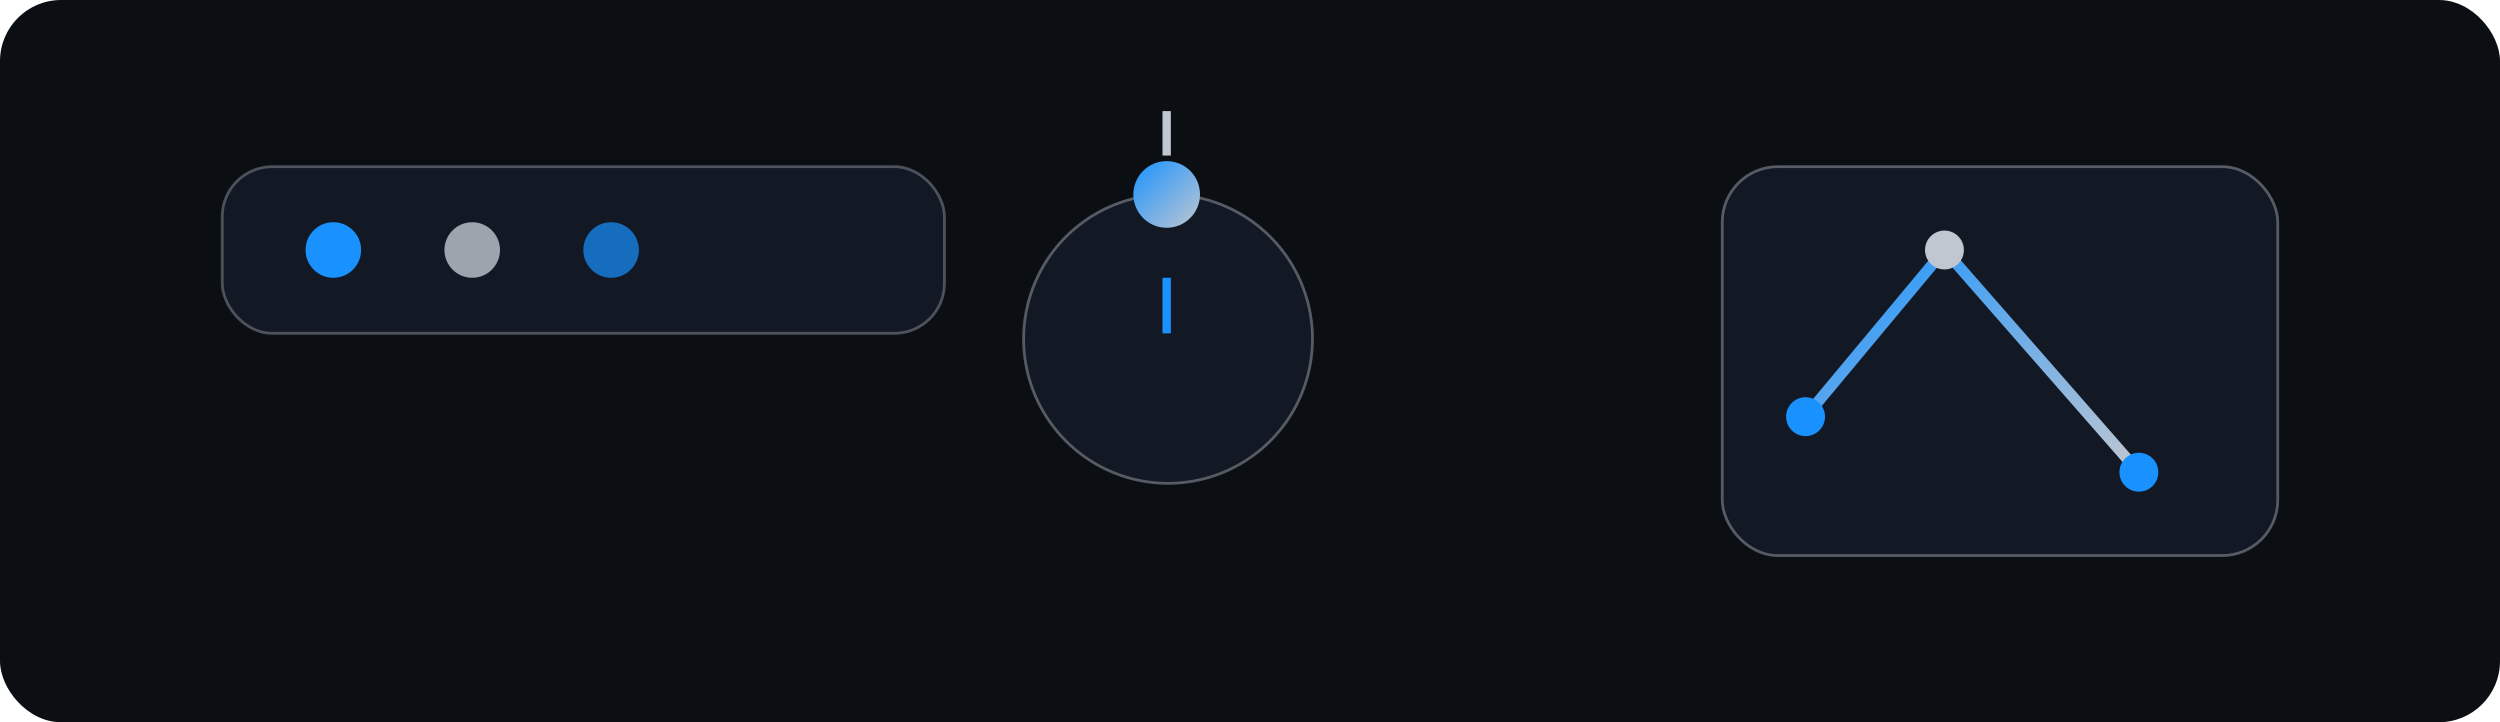 
                <svg xmlns="http://www.w3.org/2000/svg" viewBox="0 0 900 260">
                  <defs>
                    <linearGradient id="ct1" x1="0" y1="0" x2="1" y2="1">
                      <stop stop-color="#1992ff"/><stop offset="1" stop-color="#c0c7d1"/>
                    </linearGradient>
                  </defs>
                  <rect width="900" height="260" rx="22" fill="#0b0f14"/>
                  <rect x="80" y="60" width="260" height="60" rx="18" fill="#121824" stroke="#c0c7d1" stroke-opacity=".35"/>
                  <circle cx="120" cy="90" r="10" fill="#1992ff"/>
                  <circle cx="170" cy="90" r="10" fill="#c0c7d1" opacity=".8"/>
                  <circle cx="220" cy="90" r="10" fill="#1992ff" opacity=".7"/>
                  <path d="M420 70 a52 52 0 1 0 1 0" fill="#121824" stroke="#c0c7d1" stroke-opacity=".4"/>
                  <path d="M420 40 L420 56" stroke="#c0c7d1" stroke-width="3"/>
                  <path d="M420 100 L420 120" stroke="#1992ff" stroke-width="3"/>
                  <circle cx="420" cy="70" r="12" fill="url(#ct1)"/>
                  <rect x="620" y="60" width="200" height="140" rx="20" fill="#121824" stroke="#c0c7d1" stroke-opacity=".4"/>
                  <path d="M650 150 L700 90 L770 170" fill="none" stroke="url(#ct1)" stroke-width="4"/>
                  <circle cx="650" cy="150" r="7" fill="#1992ff"/>
                  <circle cx="700" cy="90" r="7" fill="#c0c7d1"/>
                  <circle cx="770" cy="170" r="7" fill="#1992ff"/>
                </svg>